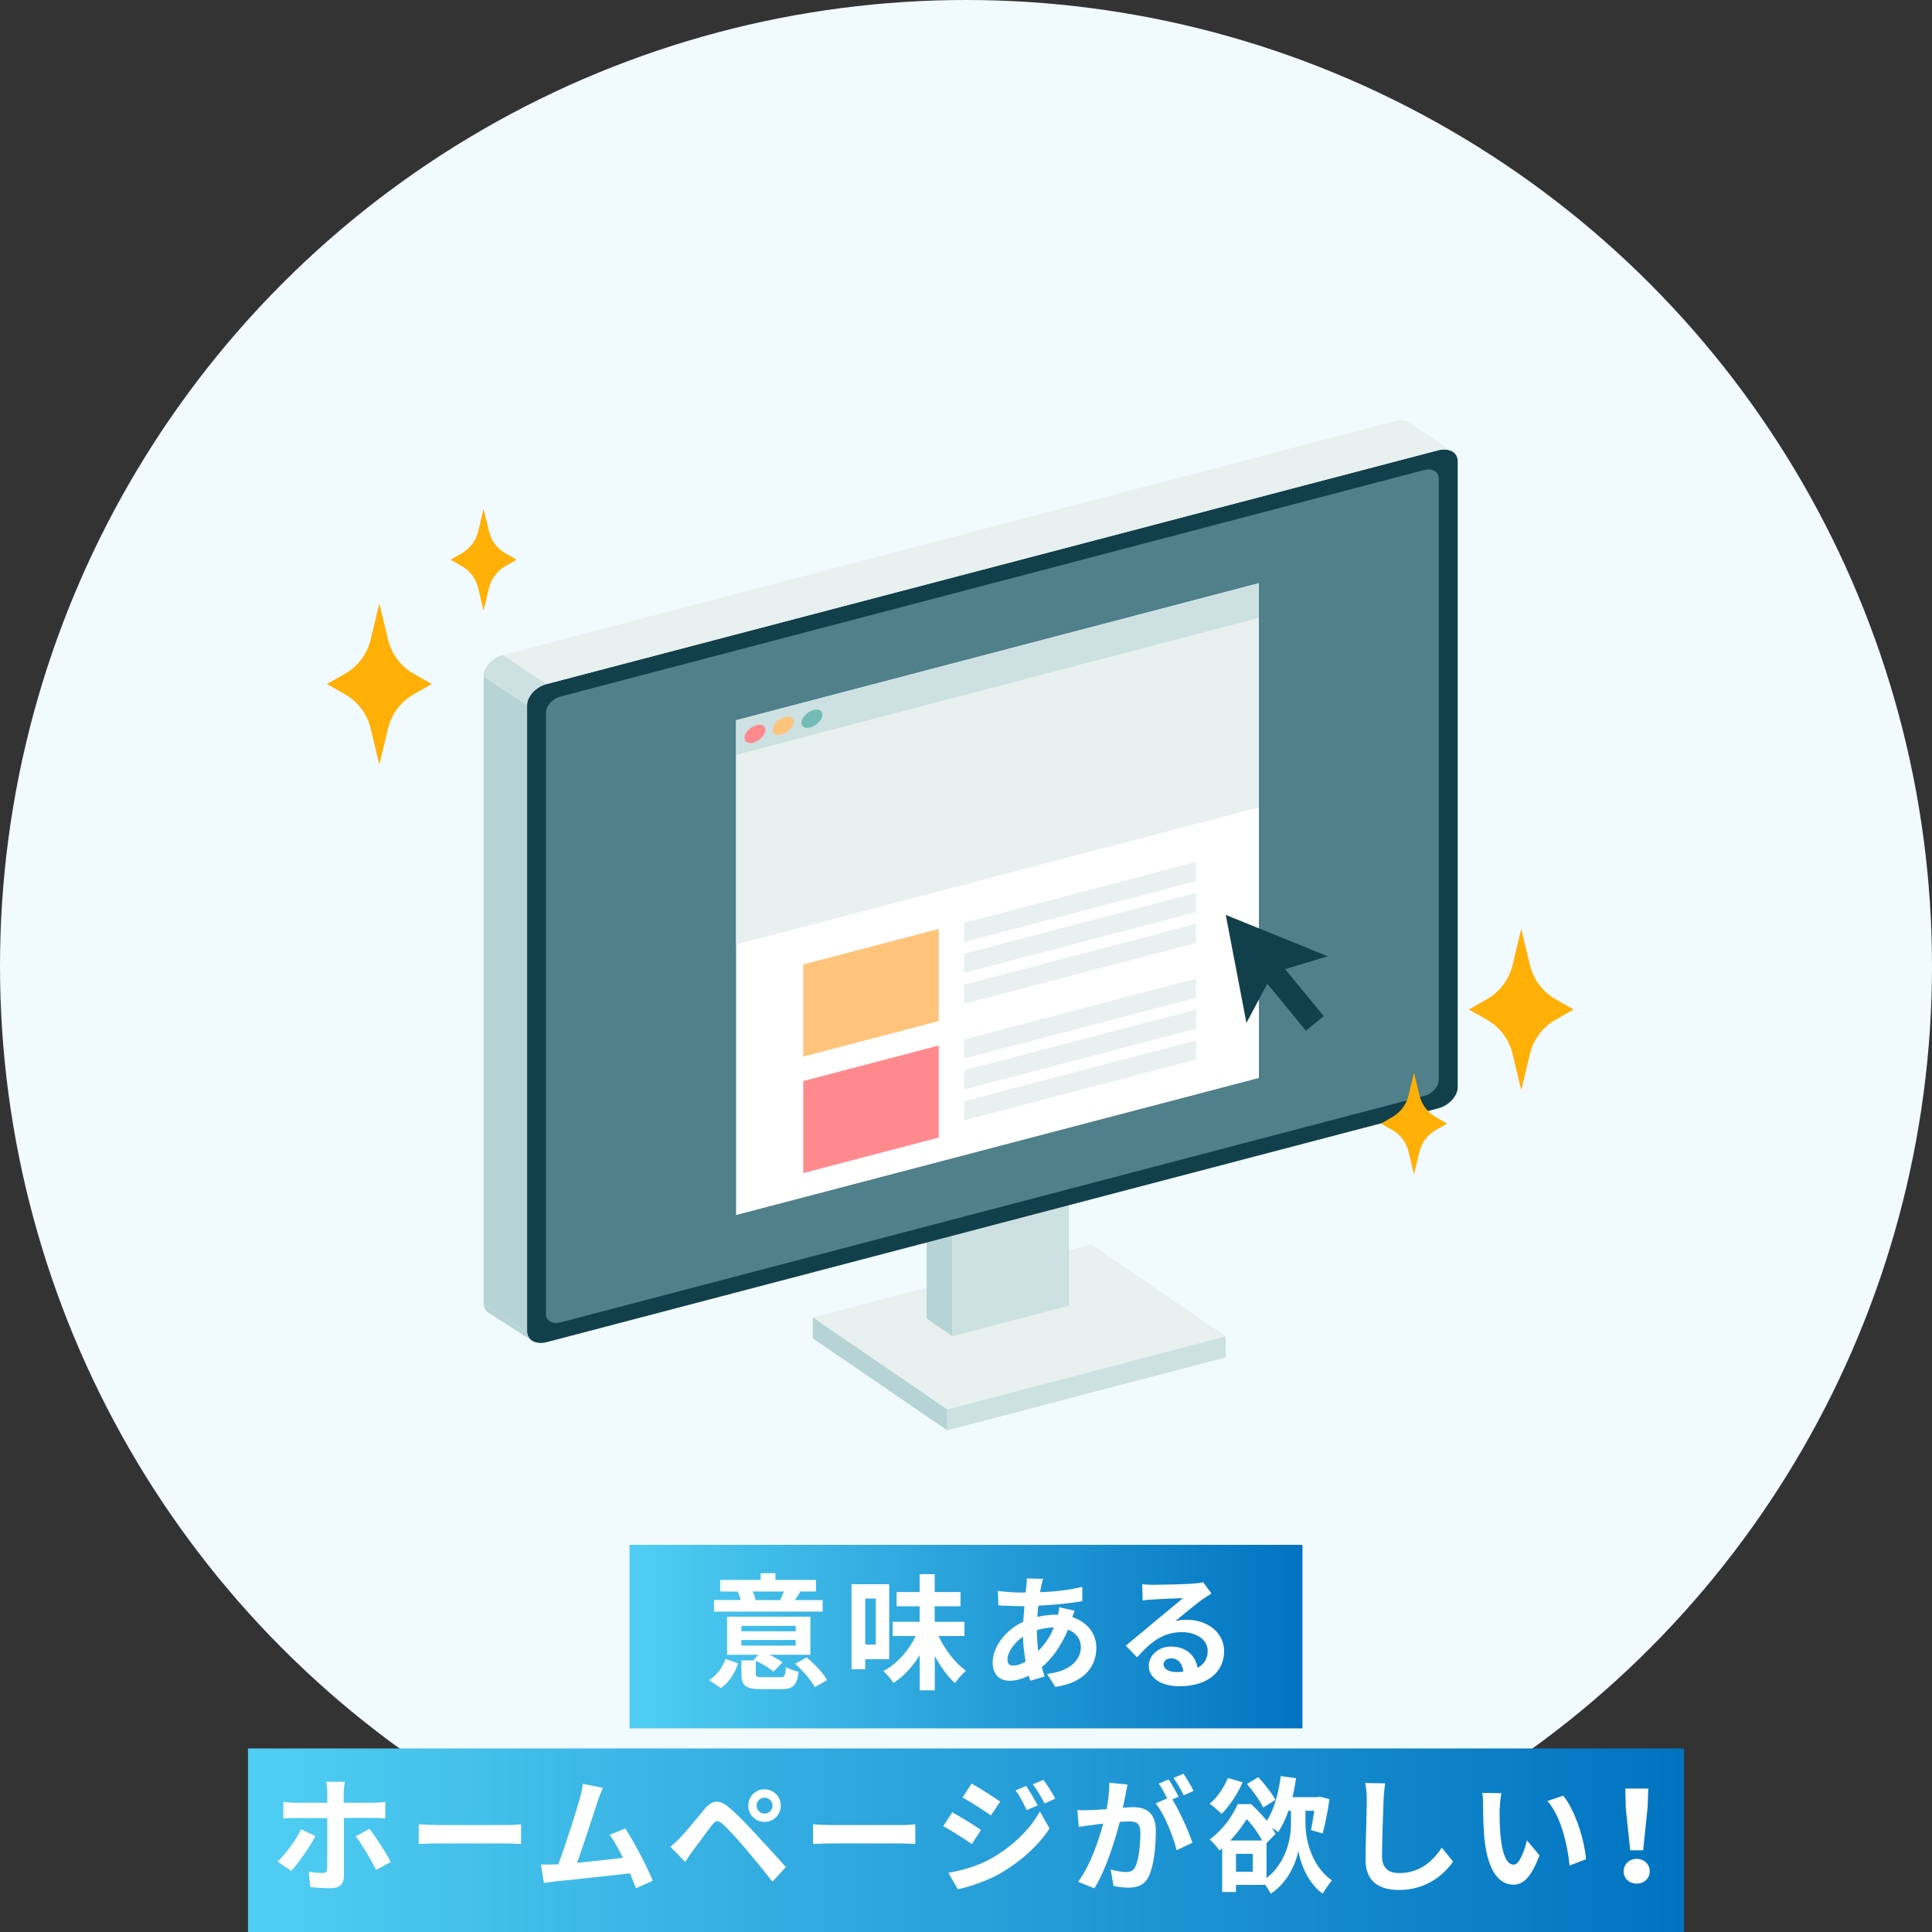 <?xml version="1.0" encoding="UTF-8"?><svg id="_レイヤー_1" xmlns="http://www.w3.org/2000/svg" width="200" height="200" xmlns:xlink="http://www.w3.org/1999/xlink" viewBox="0 0 200 200"><rect x="0" y="0" width="200" height="200" fill="#333333" stroke="none"/><defs><style>.cls-1{fill:#ff8a8e;}.cls-2{fill:#cde1e2;}.cls-3{fill:url(#_名称未設定グラデーション_219-2);}.cls-4{fill:#e8f0f0;}.cls-5{fill:#ffb007;}.cls-6{fill:#fff;}.cls-7{fill:#f1faff;}.cls-8{fill:url(#_名称未設定グラデーション_219);}.cls-9{fill:#73bcb5;}.cls-10{fill:#b6d4d5;}.cls-11{fill:#508089;}.cls-12{fill:#ffc47b;}.cls-13{fill:#12404a;}</style><linearGradient id="_名称未設定グラデーション_219" x1="65.17" y1="169.42" x2="134.83" y2="169.42" gradientUnits="userSpaceOnUse"><stop offset="0" stop-color="#50cef3"/><stop offset="1" stop-color="#0073c0"/></linearGradient><linearGradient id="_名称未設定グラデーション_219-2" x1="25.67" y1="190.5" x2="174.33" y2="190.5" xlink:href="#_名称未設定グラデーション_219"/></defs><circle class="cls-7" cx="100" cy="100" r="100"/><rect class="cls-8" x="65.17" y="159.92" width="69.66" height="19"/><rect class="cls-3" x="25.67" y="181" width="148.66" height="19"/><path class="cls-6" d="M73.41,173.93c.81-.51,1.4-1.34,1.7-2.2l1.3.46c-.35.99-.88,1.95-1.79,2.56l-1.21-.82ZM85.16,166.83h-11.25v-1.2h2.78c-.08-.27-.21-.6-.32-.87h.06s-1.88-.01-1.88-.01v-1.2h4.19v-.69h1.53v.69h4.2v1.2h-1.83l.2.04c-.2.34-.39.61-.55.85h2.87v1.2ZM80.74,173.63c.48,0,.56-.14.62-1.07.3.21.91.42,1.31.49-.17,1.44-.58,1.81-1.79,1.81h-2.09c-1.64,0-2.04-.38-2.04-1.61v-1.37h1.4l-.16-.06.53-.52h-3.25v-3.94h8.62v3.94h-4.23c.52.25,1.03.55,1.35.79l-.94.96c-.39-.35-1.14-.81-1.83-1.12v1.3c0,.35.1.39.69.39h1.79ZM76.75,168.87h5.62v-.56h-5.62v.56ZM76.75,170.35h5.62v-.58h-5.62v.58ZM77.92,164.75c.13.3.25.62.31.85l-.17.04h2.89l-.18-.04c.12-.25.27-.57.38-.85h-3.22ZM83.5,171.57c.79.66,1.73,1.61,2.12,2.35l-1.27.74c-.36-.69-1.25-1.72-2.04-2.43l1.2-.66Z"/><path class="cls-6" d="M89.57,171.76v1.04h-1.42v-8.8h3.9v7.76h-2.48ZM89.57,165.48v4.77h1.09v-4.77h-1.09ZM97.15,169.36c.68,1.42,1.73,2.81,2.85,3.59-.35.3-.87.87-1.14,1.29-.77-.69-1.48-1.69-2.09-2.81v3.55h-1.56v-3.64c-.74,1.2-1.66,2.21-2.72,2.87-.23-.36-.71-.92-1.05-1.22,1.4-.73,2.63-2.12,3.35-3.63h-2.38v-1.47h2.79v-1.61h-2.38v-1.47h2.38v-1.85h1.56v1.85h2.67v1.47h-2.67v1.61h3.08v1.47h-2.69Z"/><path class="cls-6" d="M111.24,166.75c-.06.14-.16.42-.23.66,1.5.49,2.48,1.65,2.48,3.16,0,1.81-1.08,3.59-4.24,4.06l-.86-1.35c2.48-.27,3.5-1.52,3.5-2.78,0-.78-.46-1.47-1.33-1.81-.71,1.75-1.74,3.09-2.72,3.9.09.34.2.65.3.96l-1.48.44c-.05-.16-.12-.34-.17-.52-.62.31-1.31.52-1.99.52-.95,0-1.74-.57-1.74-1.89,0-1.64,1.36-3.38,3.16-4.22.04-.55.08-1.09.13-1.61h-.42c-.68,0-1.68-.05-2.28-.08l-.05-1.5c.46.07,1.59.17,2.38.17h.49l.08-.69c.03-.23.05-.55.04-.77l1.69.04c-.09.26-.14.49-.18.69-.05.21-.09.44-.13.69,1.56-.05,2.95-.21,4.37-.55v1.48c-1.25.23-2.98.39-4.56.47-.04.38-.08.77-.09,1.16.61-.14,1.29-.23,1.92-.23h.22c.05-.26.1-.58.12-.77l1.59.36ZM106.17,172c-.14-.81-.25-1.69-.27-2.57-.96.65-1.61,1.64-1.61,2.37,0,.4.18.62.6.62.36,0,.81-.14,1.29-.42ZM107.34,168.78c0,.79.05,1.5.14,2.13.62-.62,1.2-1.4,1.62-2.44-.68.01-1.27.13-1.77.29v.03Z"/><path class="cls-6" d="M125.41,164.96c-.31.2-.61.39-.9.58-.69.48-2.04,1.63-2.85,2.28.43-.12.79-.14,1.21-.14,2.18,0,3.85,1.37,3.85,3.24,0,2.03-1.55,3.64-4.65,3.64-1.79,0-3.15-.82-3.15-2.11,0-1.04.95-2,2.31-2,1.59,0,2.55.98,2.74,2.2.7-.38,1.05-.97,1.05-1.75,0-1.16-1.17-1.94-2.67-1.94-1.98,0-3.26,1.05-4.64,2.61l-1.17-1.21c.91-.74,2.46-2.05,3.22-2.68.71-.6,2.05-1.68,2.69-2.24-.66.01-2.43.09-3.11.14-.35.01-.75.05-1.05.1l-.05-1.68c.36.04.81.06,1.17.06.68,0,3.43-.06,4.16-.13.53-.04.83-.09.99-.13l.83,1.14ZM122.5,173.05c-.08-.83-.56-1.38-1.26-1.38-.48,0-.79.29-.79.61,0,.48.55.81,1.3.81.27,0,.52-.01.75-.04Z"/><path class="cls-6" d="M32.66,190.05c-.6,1.16-1.81,2.86-2.51,3.63l-1.42-.96c.87-.82,1.91-2.25,2.44-3.35l1.48.69ZM35.6,188.21v6.04c0,.75-.44,1.22-1.37,1.22-.69,0-1.46-.04-2.11-.12l-.16-1.6c.55.1,1.12.14,1.44.14s.46-.13.47-.47c.01-.48.01-4.6.01-5.21h0s-3.3-.01-3.3-.01c-.39,0-.88.01-1.25.05v-1.72c.39.04.84.09,1.25.09h3.3v-1.04c0-.34-.06-.91-.1-1.13h1.92c-.04.18-.12.81-.12,1.14v1.03h3.02c.38,0,.94-.04,1.29-.09v1.7c-.4-.03-.91-.04-1.27-.04h-3.03ZM38.24,189.32c.66.83,1.7,2.47,2.22,3.42l-1.52.83c-.56-1.11-1.5-2.68-2.12-3.48l1.42-.77Z"/><path class="cls-6" d="M43.35,188.85c.47.04,1.42.08,2.09.08h6.98c.6,0,1.18-.05,1.52-.08v2.04c-.31-.01-.97-.06-1.52-.06h-6.98c-.74,0-1.61.03-2.09.06v-2.04Z"/><path class="cls-6" d="M65.83,195.46c-.17-.44-.38-.97-.61-1.53-2.12.25-6.06.66-7.7.83-.33.04-.81.1-1.22.16l-.3-1.9c.44,0,1,0,1.43-.01h.35c.75-1.94,1.87-5.5,2.25-6.85.18-.66.26-1.07.31-1.5l2.07.42c-.18.39-.36.87-.56,1.44-.42,1.27-1.47,4.58-2.12,6.32,1.59-.16,3.43-.36,4.75-.52-.46-.94-.94-1.81-1.37-2.38l1.62-.66c.92,1.4,2.25,3.95,2.85,5.41l-1.75.78Z"/><path class="cls-6" d="M70.45,190.19c.6-.6,1.61-1.87,2.5-2.94.78-.92,1.48-1.01,2.55-.12.87.74,1.85,1.77,2.65,2.64.87.95,2.26,2.43,3.2,3.51l-1.39,1.51c-.83-1.07-2.01-2.51-2.78-3.41-.81-.96-1.91-2.17-2.39-2.57-.46-.39-.68-.39-1.05.08-.51.65-1.44,1.94-1.98,2.65-.3.4-.61.87-.83,1.21l-1.53-1.57c.39-.33.68-.6,1.07-.99ZM79.14,185.23c.94,0,1.69.75,1.69,1.69s-.75,1.68-1.69,1.68-1.68-.74-1.68-1.68.74-1.69,1.68-1.69ZM79.14,187.74c.46,0,.83-.36.83-.82s-.38-.83-.83-.83-.82.38-.82.83.36.82.82.82Z"/><path class="cls-6" d="M84.16,188.85c.47.04,1.42.08,2.09.08h6.98c.6,0,1.18-.05,1.52-.08v2.04c-.31-.01-.97-.06-1.52-.06h-6.98c-.74,0-1.61.03-2.09.06v-2.04Z"/><path class="cls-6" d="M101.55,189.44l-.95,1.46c-.74-.52-2.09-1.39-2.96-1.86l.94-1.43c.88.47,2.31,1.37,2.98,1.83ZM102.59,192.4c2.21-1.24,4.03-3.02,5.06-4.88l1,1.77c-1.2,1.81-3.04,3.45-5.16,4.68-1.33.74-3.2,1.39-4.34,1.6l-.98-1.7c1.46-.25,3.02-.69,4.42-1.47ZM103.54,186.5l-.96,1.43c-.73-.51-2.08-1.38-2.94-1.86l.94-1.43c.86.47,2.29,1.39,2.96,1.86ZM107.41,186.9l-1.13.48c-.38-.82-.68-1.38-1.14-2.04l1.08-.46c.38.55.9,1.42,1.2,2.01ZM109.23,186.2l-1.1.49c-.42-.82-.74-1.33-1.22-1.98l1.11-.46c.4.52.91,1.37,1.22,1.94Z"/><path class="cls-6" d="M116.73,184.73c-.08.34-.16.74-.22,1.07-.08.39-.18.86-.27,1.33.43-.03.82-.05,1.08-.05,1.37,0,2.33.61,2.33,2.46,0,1.52-.18,3.57-.73,4.69-.43.9-1.13,1.18-2.12,1.18-.48,0-1.11-.08-1.53-.18l-.29-1.7c.49.14,1.25.27,1.59.27.43,0,.75-.13.96-.56.35-.72.52-2.25.52-3.52,0-1.03-.44-1.17-1.25-1.17-.21,0-.52.03-.88.05-.51,1.95-1.44,4.98-2.63,6.88l-1.68-.68c1.25-1.69,2.13-4.26,2.59-6.02-.46.05-.86.1-1.1.14-.36.04-1.03.13-1.43.2l-.14-1.74c.47.04.9.01,1.37,0,.4-.01,1.01-.05,1.66-.1.18-.99.29-1.92.27-2.73l1.91.19ZM121.35,186.27c.75,1.18,1.72,3.35,2.09,4.49l-1.64.77c-.34-1.43-1.25-3.71-2.17-4.85l1.2-.51c-.26-.49-.58-1.12-.88-1.53l1.03-.43c.33.48.78,1.3,1.04,1.78l-.66.29ZM122.53,185.84c-.27-.55-.69-1.31-1.05-1.79l1.03-.43c.35.49.83,1.31,1.05,1.77l-1.03.46Z"/><path class="cls-6" d="M135.15,188.93c0,1.33.52,4.16,2.72,5.73-.27.33-.71.97-.95,1.37-1.59-1.11-2.35-3.34-2.52-4.46-.18,1.14-1.04,3.29-2.85,4.46-.12-.23-.35-.6-.57-.91h-3.03v.74h-1.43v-4.54c-.09.09-.18.17-.29.25-.22-.35-.68-.9-1.01-1.14,1.42-1.05,2.38-2.47,2.91-3.67h1.39c.55.51,1.13,1.13,1.62,1.73.75-1.13,1.22-2.87,1.44-4.63l1.59.22c-.1.68-.22,1.33-.38,1.96h2.6l.23-.05,1.01.26c-.18,1.24-.46,2.65-.71,3.55l-1.21-.35c.12-.52.23-1.26.34-2h-.91v1.48ZM128.63,184.5c-.51,1.21-1.38,2.48-2.17,3.28-.27-.27-.87-.82-1.24-1.05.77-.64,1.48-1.66,1.89-2.67l1.52.44ZM130.66,190.53c-.38-.7-.97-1.56-1.6-2.21-.44.69-1,1.46-1.7,2.21h3.3ZM129.68,191.91h-1.73v1.85h1.73v-1.85ZM130.77,187.11c-.31-.66-1.05-1.7-1.69-2.43l1.18-.71c.64.71,1.43,1.68,1.77,2.35l-1.26.79ZM131.12,194.41c2.07-1.61,2.52-4.21,2.52-5.49v-1.47h-.26c-.3.86-.65,1.61-1.07,2.21-.14-.12-.39-.29-.64-.44.14.21.27.43.38.62l-.94.96v3.6Z"/><path class="cls-6" d="M143.4,184.6c-.09.55-.16,1.2-.17,1.72-.06,1.38-.16,4.26-.16,5.86,0,1.3.78,1.72,1.77,1.72,2.13,0,3.48-1.22,4.41-2.63l1.17,1.44c-.83,1.22-2.65,2.94-5.59,2.94-2.11,0-3.47-.92-3.47-3.12,0-1.73.13-5.11.13-6.21,0-.61-.05-1.23-.17-1.74l2.08.03Z"/><path class="cls-6" d="M155.24,187.18c-.01.83,0,1.81.08,2.73.18,1.86.57,3.12,1.38,3.12.61,0,1.12-1.51,1.37-2.52l1.3,1.56c-.86,2.24-1.66,3.03-2.7,3.03-1.4,0-2.64-1.27-3-4.73-.12-1.18-.14-2.68-.14-3.47,0-.36-.01-.91-.09-1.3l1.98.03c-.09.46-.16,1.21-.16,1.56ZM164.18,192.47l-1.7.65c-.2-2.07-.88-5.1-2.29-6.68l1.64-.55c1.22,1.5,2.21,4.6,2.35,6.58Z"/><path class="cls-6" d="M168.08,193.72c0-.74.58-1.29,1.35-1.29s1.35.55,1.35,1.29-.58,1.27-1.35,1.27-1.35-.52-1.35-1.27ZM168.3,187.09l-.05-1.94h2.38l-.07,1.94-.46,4.45h-1.34l-.47-4.45Z"/><polygon class="cls-4" points="126.89 138.34 112.97 128.81 84.14 136.38 98.06 145.9 126.89 138.34"/><polygon class="cls-10" points="98.06 148.07 84.14 138.55 84.14 136.38 98.06 145.9 98.06 148.07"/><polygon class="cls-2" points="98.06 148.07 126.89 140.51 126.89 138.34 98.06 145.9 98.06 148.07"/><polygon class="cls-10" points="95.92 119.45 95.92 136.49 98.6 138.33 98.6 121.28 95.92 119.45"/><polygon class="cls-9" points="107.91 116.3 107.91 133.34 110.6 135.18 110.6 118.14 107.91 116.3"/><polygon class="cls-4" points="110.6 118.14 107.91 116.3 95.92 119.45 98.6 121.28 110.6 118.14"/><polygon class="cls-2" points="98.6 138.33 110.6 135.18 110.6 118.14 98.6 121.28 98.6 138.33"/><path class="cls-13" d="M56.59,138.94l92.28-24.2c1.12-.29,2.03-1.27,2.03-2.19V47.74c0-.92-.91-1.42-2.03-1.13l-92.28,24.2c-1.12.29-2.03,1.28-2.03,2.19v64.81c0,.92.91,1.42,2.03,1.13Z"/><path class="cls-11" d="M58.04,136.89l89.38-23.44c.84-.22,1.52-.96,1.52-1.64v-62.3c0-.69-.68-1.07-1.52-.85l-89.38,23.44c-.84.22-1.52.96-1.52,1.64v62.3c0,.69.68,1.07,1.52.85Z"/><path class="cls-11" d="M59.54,134.87l86.39-22.66c.55-.14.99-.62.99-1.07v-59.91c0-.45-.44-.69-.99-.55l-86.39,22.66c-.55.14-.99.62-.99,1.07v59.91c0,.45.44.69.99.55Z"/><polygon class="cls-10" points="54.57 73.01 50.06 70 50.06 134.93 54.57 137.94 54.57 73.01"/><path class="cls-2" d="M52.08,67.8c-1.12.29-2.03,1.27-2.03,2.19l4.51,3.01c0-.92.91-1.9,2.03-2.19l-4.51-3.01Z"/><polygon class="cls-4" points="144.37 43.6 52.08 67.8 56.59 70.81 148.88 46.61 144.37 43.6"/><path class="cls-4" d="M150.46,46.82c-.37-.28-.94-.38-1.58-.21l-4.51-3.01c.63-.16,1.19-.08,1.56.19l4.53,3.03Z"/><path class="cls-10" d="M54.57,137.94c.03.36.22.65.5.84l-.2-.13-4.22-2.7c-.37-.2-.59-.56-.59-1.02l4.51,3.01Z"/><polygon class="cls-6" points="76.2 74.56 130.32 60.37 130.32 111.59 76.2 125.78 76.2 74.56"/><polygon class="cls-2" points="76.2 74.56 130.32 60.37 130.32 63.98 76.2 78.17 76.2 74.56"/><polygon class="cls-12" points="83.15 99.84 97.18 96.16 97.18 105.7 83.15 109.38 83.15 99.84"/><polygon class="cls-4" points="99.81 95.53 123.82 89.23 123.82 91.21 99.81 97.51 99.81 95.53"/><polygon class="cls-4" points="99.81 98.73 123.82 92.43 123.82 94.41 99.81 100.71 99.81 98.73"/><polygon class="cls-4" points="99.81 101.93 123.82 95.63 123.82 97.61 99.81 103.91 99.81 101.93"/><polygon class="cls-4" points="99.81 107.6 123.82 101.3 123.82 103.28 99.81 109.58 99.81 107.6"/><polygon class="cls-4" points="99.81 110.8 123.82 104.5 123.82 106.48 99.81 112.78 99.81 110.8"/><polygon class="cls-4" points="99.81 114 123.82 107.7 123.82 109.68 99.81 115.98 99.81 114"/><polygon class="cls-1" points="83.15 111.91 97.18 108.23 97.18 117.76 83.15 121.44 83.15 111.91"/><polygon class="cls-4" points="76.2 78.17 130.32 63.98 130.32 83.58 76.2 97.77 76.2 78.17"/><path class="cls-1" d="M77.07,76.39c0,.47.49.67,1.09.43.6-.23,1.09-.8,1.09-1.27s-.49-.67-1.09-.43c-.6.23-1.09.8-1.09,1.27Z"/><path class="cls-12" d="M79.99,75.55c0,.47.49.67,1.09.43.6-.23,1.09-.8,1.09-1.27s-.49-.67-1.09-.43c-.6.23-1.09.8-1.09,1.27Z"/><path class="cls-9" d="M82.96,74.82c0,.47.49.67,1.09.43.6-.23,1.09-.8,1.09-1.27s-.49-.67-1.09-.43c-.6.23-1.09.8-1.09,1.27Z"/><polygon class="cls-13" points="126.89 94.71 129.03 105.89 131.8 100.7 137.44 98.99 126.89 94.71"/><rect class="cls-13" x="132.28" y="98.56" width="2.38" height="8.34" transform="translate(-34.88 107.97) rotate(-39.37)"/><path class="cls-5" d="M157.48,96.15l.9,3.75c.36,1.5,1.32,2.78,2.66,3.54l1.87,1.06-1.87,1.06c-1.34.76-2.3,2.04-2.66,3.54l-.9,3.75-.9-3.75c-.36-1.5-1.32-2.78-2.66-3.54l-1.87-1.06,1.87-1.06c1.34-.76,2.3-2.04,2.66-3.54l.9-3.75Z"/><path class="cls-5" d="M39.27,62.46l.9,3.75c.36,1.5,1.32,2.78,2.66,3.54l1.87,1.06-1.87,1.06c-1.34.76-2.3,2.04-2.66,3.54l-.9,3.75-.9-3.75c-.36-1.5-1.32-2.78-2.66-3.54l-1.87-1.06,1.87-1.06c1.34-.76,2.3-2.04,2.66-3.54l.9-3.75Z"/><path class="cls-5" d="M146.38,111.05l.57,2.36c.23.94.83,1.75,1.68,2.23l1.17.67-1.17.67c-.84.48-1.45,1.29-1.68,2.23l-.57,2.36-.57-2.36c-.23-.94-.83-1.75-1.68-2.23l-1.17-.67,1.17-.67c.84-.48,1.45-1.29,1.68-2.23l.57-2.36Z"/><path class="cls-5" d="M50.06,52.68l.57,2.36c.23.94.83,1.75,1.68,2.23l1.17.67-1.17.67c-.84.48-1.45,1.29-1.68,2.23l-.57,2.36-.57-2.36c-.23-.94-.83-1.75-1.68-2.23l-1.17-.67,1.17-.67c.84-.48,1.45-1.29,1.68-2.23l.57-2.36Z"/></svg>